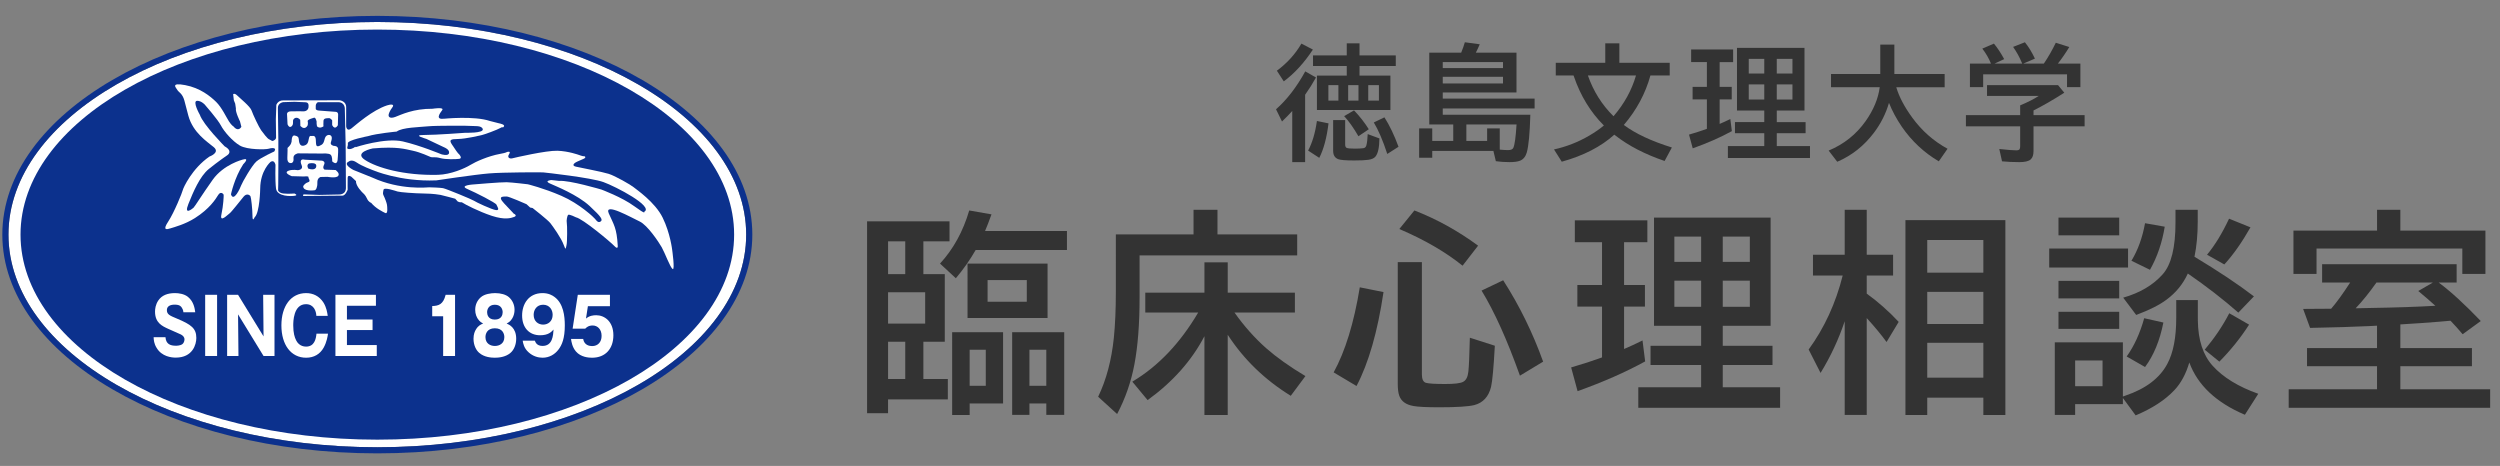 <?xml version="1.0" encoding="utf-8"?>
<!-- Generator: Adobe Illustrator 15.1.0, SVG Export Plug-In  -->
<!DOCTYPE svg PUBLIC "-//W3C//DTD SVG 1.1//EN" "http://www.w3.org/Graphics/SVG/1.1/DTD/svg11.dtd">
<svg version="1.1"
	 xmlns="http://www.w3.org/2000/svg" xmlns:xlink="http://www.w3.org/1999/xlink" xmlns:a="http://ns.adobe.com/AdobeSVGViewerExtensions/3.0/"
	 x="0px" y="0px" width="220px" height="41px" viewBox="-0.205 -1.396 220 41" enable-background="new -0.205 -1.396 220 41"
	 xml:space="preserve">
<rect x="-0.205" y="-1.396" width="220" height="41" fill="#808080" stroke="none"/>
<defs>
</defs>
<path fill="#FFFFFF" d="M33,0.539c-17.899,0-32.46,8.394-32.46,18.711S15.102,37.961,33,37.961c17.898,0,32.459-8.394,32.459-18.711
	S50.898,0.539,33,0.539z"/>
<path fill="#0C318D" d="M64.398,19.25c0,9.964-14.058,18.044-31.398,18.044c-17.343,0-31.399-8.08-31.399-18.044
	C1.601,9.285,15.658,1.206,33,1.206C50.34,1.206,64.398,9.285,64.398,19.25"/>
<path fill="#0C318D" d="M33,38.5c-18.197,0-33-8.636-33-19.25C0,8.635,14.804,0,33,0c18.196,0,33,8.635,33,19.25
	C66,29.864,51.196,38.5,33,38.5z M33,0.539c-17.899,0-32.46,8.394-32.46,18.711S15.102,37.961,33,37.961
	c17.898,0,32.459-8.394,32.459-18.711S50.898,0.539,33,0.539z"/>
<path fill="#FFFFFF" d="M20.374,9.764c0,0,0.36,0.479,0.662,0l-0.123-0.48c0,0-0.419-0.835-0.359-1.138l-0.061-0.418l-0.12-0.299
	l-0.061-0.539c0,0,0.121-0.118,0.362,0.121c0.237,0.239,1.137,0.958,1.258,1.316c0.121,0.358,0.66,1.496,0.84,1.736
	c0.182,0.239,0.547,0.754,0.727,0.813c0.179,0.06,0.23,0.219,0.426,0.067c0,0,0.164-0.067,0.164-0.252
	c0-0.184-0.021-1.605-0.021-1.605l0.044-1.253c0,0,0.142-0.415,0.623-0.393l4.944-0.012c0,0,0.578,0.057,0.578,0.603v1.689
	c0,0,0.045,0.512,0.46,0.187c0.416-0.326,1.836-1.604,3.139-2.029c0.359-0.119,0.688-0.109,0.459,0.185
	C34.088,8.357,34,8.618,33.989,8.73c-0.011,0.106,0.067,0.357,0.591,0.164c0.525-0.197,1.574-0.733,3.293-0.72
	c0,0,1.062-0.178,0.83,0.129c-0.229,0.305-0.603,0.838,0.154,0.751c0,0,2.68-0.271,4.057,0.199c0,0,0.667,0.174,0.765,0.196
	c0.099,0.021,0.612,0.118,0.449,0.304c-0.165,0.187,0-0.064-0.274,0.1c-0.272,0.164-1.488,0.623-1.825,0.677
	c0,0-1.236,0.293-1.915,0.305c-0.679,0.01-0.83,0.068-0.537,0.502c0.297,0.437,0.483,0.744,0.646,0.873c0,0,0.285,0.328-0.01,0.372
	c-0.294,0.043-1.226,0.065-1.685-0.067c-0.459-0.13-0.677-0.033-0.82-0.087c-0.143-0.054-0.897-0.416-1.575-0.558
	c-0.679-0.14-1.356-0.39-3.533-0.205c0,0-1.717,0.336-0.688,1.013c1.027,0.677,3.411,1.387,6.419,1.311
	c1.135-0.029,2.362-0.568,2.843-0.862c0.481-0.294,1.573-0.788,2.636-0.982c0.536-0.099,0.514-0.132,0.602-0.164
	c0,0,0.392-0.13,0.186,0.187c-0.209,0.314,0.064,0.422,0.272,0.371c0.208-0.057,2.998-0.701,3.981-0.668
	c0.984,0.035,1.87,0.362,1.87,0.362s0.383,0.143,0.459,0.121c0.077-0.025,0.252,0.108-0.031,0.229
	c-0.287,0.119-0.33,0.151-0.526,0.229c-0.196,0.075-0.623,0.349-0.154,0.458c0.471,0.107,2.297,0.448,2.888,0.633
	c0.59,0.184,1.969,0.982,2.187,1.168c0.218,0.183,1.903,1.319,2.57,2.696c0.668,1.372,0.832,2.815,0.832,2.815
	s0.262,1.844,0.043,1.699c-0.219-0.142-0.699-1.459-0.962-1.918c-0.263-0.458-1.246-1.944-1.945-2.27
	c-0.701-0.327-3.162-1.727-2.714-0.71c0.448,1.014,0.701,1.275,0.789,2.846c0,0,0.043,0.384-0.285,0.036
	c-0.328-0.354-2.789-2.413-3.39-2.535c0,0-0.601-0.304-0.689-0.217c-0.088,0.089-0.163,0.514-0.12,0.697
	c0.044,0.186,0.044,1.716-0.022,1.955c-0.066,0.24-0.045,0.576-0.25-0.011c-0.209-0.591-0.941-1.615-1.173-1.911
	c-0.23-0.294-1.562-1.331-1.562-1.331l-0.219-0.045l-0.318-0.293c0,0-1.606-0.709-1.76-0.678c-0.154,0.033-0.895-0.118-0.207,0.612
	c0.689,0.731,0.753,0.798,0.753,0.798s0.087,0.119,0.142,0.129c0.055,0.01,0.252,0.165-0.022,0.262
	c-0.271,0.098-0.799,0.281-1.957-0.097c-1.16-0.383-2.417-1.039-2.538-1.135c-0.12-0.101-0.262-0.057-0.262-0.057l-0.195-0.065
	l-0.231-0.251c0,0-1.158-0.314-1.291-0.336c-0.132-0.024-0.624-0.111-1.454-0.122c-0.831-0.01-2.089-0.107-2.319-0.174
	c-0.23-0.065-1.213-0.416-1.246-0.144c-0.033,0.275-0.121,0.265,0.109,0.712c0,0,0.175,0.426,0.197,0.591
	c0.021,0.161,0.11,0.86-0.154,0.729c-0.262-0.131-0.842-0.414-1.237-0.894c0,0-0.229-0.056-0.37-0.383
	c-0.144-0.328-0.373-0.501-0.373-0.501s-0.624-0.59-0.59-1.027l-0.406-0.38c0,0-0.316-0.23-0.329,0.097c-0.01,0.327,0,1.038,0,1.038
	s-0.185,0.523-0.458,0.523c-0.275,0-3.445,0.032-3.445,0.032s-0.089-0.142,0.088-0.142c0.174,0,1.356,0.046,1.356,0.046l1.65-0.036
	c0,0,0.676,0.068,0.656-0.62l-0.023-3.723L30.14,8.225c0,0,0.053-0.62-0.582-0.63h-1.78c0,0-0.187,0.064-0.197,0.326v0.26
	c0,0-0.012,0.133,0.304,0.155c0.318,0.021,1.455,0.11,1.455,0.11s0.21,0,0.21,0.238c0,0.243-0.024,0.941-0.024,0.941
	s-0.25,0.479-0.5-0.011V9.189c0,0-0.155-0.199-0.275-0.188c-0.119,0.012-0.47-0.032-0.49,0.229c-0.023,0.261,0,0.491,0,0.491
	s-0.317,0.251-0.57,0c0,0-0.054-0.261-0.032-0.415c0,0-0.076-0.37-0.208-0.347c0,0-0.623,0.149-0.58,0.315
	c0.045,0.163,0,0.351,0,0.351s-0.218,0.5-0.644,0.064l-0.013-0.533c0,0-0.131-0.188-0.328-0.188c-0.196,0-0.306,0.154-0.306,0.261
	c0,0.112,0.011,0.273-0.034,0.37c-0.042,0.1-0.27,0.372-0.448-0.055l-0.043-0.838c0,0-0.076-0.296,0.35-0.304
	c0.427-0.014,1.116,0,1.116,0s0.481,0.007,0.427-0.525c0,0,0.021-0.262-0.274-0.273c-0.296-0.011-0.964-0.042-0.964-0.042
	l-0.994,0.032c0,0-0.469,0.064-0.469,0.501c0,0.437,0.042,2.858,0.042,2.858v2.293l-0.01,1.561l-0.013,0.556
	c0,0,0.078,0.228,0.471,0.271c0.393,0.043,0.972,0,0.972,0s0.34,0.144,0.033,0.196c-0.306,0.054-1.574,0.098-1.66-0.644
	c-0.089-0.74-0.046-2.073-0.046-2.073s-0.086-0.491-0.437-0.26c0,0-0.896,0.763-0.907,2.343c0,0-0.033,2.128-0.492,2.532
	c0,0-0.188,0.48-0.188-0.118c0-0.602-0.12-1.616-0.174-1.727c-0.055-0.11-0.327-0.304-0.602,0.022
	c-0.273,0.327-1.094,1.385-1.236,1.474c-0.142,0.086-0.896,0.893-0.721,0.098c0.174-0.798,0.206-1.637,0.197-1.722
	c-0.012-0.089-0.263-0.352-0.483,0.01c-0.218,0.358-0.754,1.21-2.044,2.029c-0.859,0.546-1.814,0.797-2.153,0.904
	c-0.339,0.11-0.723,0.196-0.198-0.599c0.525-0.795,1.234-2.556,1.278-2.761c0.045-0.208,0.821-1.908,2.352-2.958
	c0,0,0.953-0.339,0.384-0.819c-0.569-0.48-1.828-1.265-2.242-2.771c0,0-0.176-0.687-0.35-1.332
	c-0.176-0.645-0.504-0.729-0.613-0.928c-0.108-0.196-0.657-0.687,0.679-0.436c1.333,0.251,2.218,0.984,2.724,1.475
	c0.502,0.49,0.896,1.353,1.127,1.711c0.229,0.362,0.414,0.459,0.414,0.459L20.374,9.764z"/>
<path fill="#0C318D" d="M17.811,7.805c0,0,1.153,1.315,1.424,1.841c0.271,0.523,1.005,1.375,1.666,1.765
	c0.659,0.389,2.293,0.358,2.518,0.284c0.224-0.074,0.78-0.151,0.51,0.24c0,0-1.186,0.536-1.574,0.881
	c-0.391,0.345-1.246,1.841-1.335,2.095c-0.089,0.253-0.66,1.511-0.9,0.795c0,0,0.299-1.453,1.08-2.65c0,0,0.63-0.615-0.061-0.405
	c0,0-1.663,0.421-2.624,1.766c-0.958,1.348-1.587,2.38-1.693,2.469c-0.106,0.089-0.869,0.717-0.45-0.329
	c0.419-1.049,1.005-2.439,1.799-3.083c0.794-0.644,1.664-1.241,1.664-1.241s0.479-0.33-0.269-0.75c0,0-1.888-1.901-2.188-2.782
	c0,0-0.699-1.227-0.225-1.227C17.51,7.476,17.811,7.805,17.811,7.805"/>
<path fill="#0C318D" d="M31.08,11.56c0,0,2.626-0.868,4.169-0.508c1.546,0.36,3.375,1.124,3.375,1.124s0.628,0.207,0.689-0.105
	c0.06-0.316-0.42-0.497-0.42-0.497s-1.5-0.717-1.576-0.747c-0.073-0.03-1.273-0.344-0.211-0.344c1.067,0,3.631-0.194,3.631-0.194
	s1.618,0.046,1.543-0.313c-0.076-0.359-0.779-0.256-0.943-0.286c-0.165-0.03-3.135-0.043-3.869,0.029
	c-0.737,0.076-2.282,0.092-2.762,0.463c0,0-1.752,0.164-2.533,0.405c0,0-1.815,0.344-1.769,0.63c0.046,0.283-0.196,0.478,0.09,0.506
	c0.286,0.03,0.569-0.209,0.569-0.209"/>
<path fill="#0C318D" d="M32.609,13.579c0,0,2.385,1.033,5.579,0.898c0,0,3.389-0.51,4.648-0.613c1.26-0.104,4.56-0.104,4.755-0.09
	c0.193,0.015,4.229,0.462,5.308,0.854c1.079,0.388,4.469,2.153,3.583,2.617c0,0,0.211,0.299-0.869-0.493
	c-1.079-0.793-2.893-1.467-2.893-1.467s-2.833-0.838-3.72-0.761l-0.689-0.077c0,0-0.661,0.063-0.133,0.299
	c0.523,0.24,2.427,0.988,3.508,1.989c1.079,1.003,1.169,1.213,0.96,1.364c-0.211,0.148-0.374-0.091-0.481-0.227
	c-0.105-0.134-1.38-1.347-2.968-2.035c-1.59-0.688-2.953-1.016-2.953-1.016s-1.366-0.165-1.861-0.181
	c-0.495-0.013-2.908,0.194-2.908,0.194s-1.32,0.075-0.554,0.403c0.764,0.329,2.504,1.214,2.563,1.379
	c0.06,0.164,0.331,0.506-0.03,0.479c-0.358-0.032-1.844-0.736-1.949-0.825c-0.104-0.088-2.459-1.062-2.729-1.109
	c-0.271-0.043-0.99-0.072-1.199-0.072c-0.21,0-2.55,0.271-5.01-0.855l-1.664-0.67c0,0-0.99-0.494-0.404-0.75
	c0,0,0.239-0.223,0.688,0.092c0.45,0.313,1.38,0.658,1.38,0.658"/>
<path fill="#FFFFFF" d="M25.458,11.052c0,0-0.015-0.569,0.254-0.524c0.27,0.046,0.361,0.135,0.376,0.33s0.058,0.644,0.419,0.569
	c0.36-0.076,0.404-0.287,0.465-0.612c0.06-0.331,0.181-0.24,0.256-0.24c0.076,0,0.329-0.105,0.357,0.314
	c0.03,0.419-0.015,0.686,0.317,0.554c0.329-0.135,0.376-0.256,0.48-0.661c0.104-0.401,0.613-0.401,0.613-0.043
	c0,0.359-0.3,0.553,0.165,0.704c0,0,0.373-0.029,0.391,0.283c0.013,0.316-0.045,0.943-0.045,0.943s-0.029,0.552-0.48,0.135
	c0,0,0.031-0.434-0.135-0.585c-0.165-0.147-0.66-0.103-0.735-0.103c-0.074,0-2.145-0.017-2.145-0.017s-0.433,0.077-0.389,0.435
	c0.043,0.359-0.149,0.418-0.194,0.418c-0.045,0-0.374,0.062-0.346-0.479c0.029-0.537,0.015-0.851,0.015-0.851
	s0.27-0.241,0.314-0.403L25.458,11.052z"/>
<path fill="#FFFFFF" d="M29.327,13.566l-0.96-0.033c0,0-0.226-0.089-0.061-0.417c0.166-0.328-0.178-0.374-0.178-0.374l-1.521-0.086
	c0,0-0.024-0.005-0.1-0.019c-0.196-0.027-0.346,0.105-0.166,0.509c0.181,0.404-0.343,0.434-0.343,0.434s-0.465-0.088-0.811,0.046
	c-0.497,0.195,0.286,0.48,0.286,0.48l1.049,0.029c0,0,0.45-0.061,0.419,0.06c-0.03,0.119,0.256,0.358-0.044,0.449
	c-0.299,0.091-0.42,0.344-0.42,0.344c-0.015,0.478,0.884,0.375,1.005,0.358c0.121-0.015,0.253-0.253,0.24-0.674
	c-0.016-0.417,0.284-0.493,0.284-0.493l0.615-0.014c0,0,0.736,0.148,0.931-0.076C29.747,13.864,29.327,13.566,29.327,13.566
	 M27.616,13.296c0,0-0.059,0.358-0.688,0.147c0,0-0.196-0.298,0.044-0.45C26.973,12.994,27.736,12.816,27.616,13.296"/>
<path fill="#FFFFFF" d="M14.357,28.28c0.046,0.613,0.435,0.748,0.919,0.748c0.05,0,0.373,0,0.561-0.135
	c0.092-0.062,0.193-0.233,0.193-0.418c0-0.21-0.14-0.342-0.314-0.436c-0.158-0.076-0.937-0.41-1.115-0.496
	c-0.535-0.244-1.163-0.531-1.163-1.517c0-0.224,0.041-0.619,0.29-0.983c0.308-0.451,0.805-0.646,1.469-0.646
	c0.32,0,0.811,0.066,1.139,0.334c0.511,0.414,0.596,1.019,0.641,1.354h-1.042c-0.011-0.208-0.116-0.371-0.145-0.411
	c-0.064-0.098-0.17-0.262-0.623-0.262c-0.404,0-0.686,0.146-0.686,0.48c0,0.383,0.254,0.485,0.874,0.744
	c1.285,0.534,1.717,0.875,1.717,1.709c0,0.561-0.315,1.729-1.809,1.729c-0.37,0-1.221-0.082-1.684-0.855
	c-0.237-0.383-0.254-0.703-0.265-0.939H14.357z"/>
<rect x="17.85" y="24.546" fill="#FFFFFF" width="1.049" height="5.385"/>
<polygon fill="#FFFFFF" points="22.987,29.932 20.744,26.269 20.78,29.932 19.782,29.932 19.782,24.546 20.744,24.546 
	22.987,28.209 22.953,24.546 23.951,24.546 23.951,29.932 "/>
<path fill="#FFFFFF" d="M28.66,27.964c-0.029,0.205-0.103,0.731-0.385,1.236c-0.313,0.562-0.843,0.883-1.542,0.883
	c-1.324,0-2.175-1.128-2.175-2.844c0-1.709,0.843-2.842,2.175-2.842c0.606,0,1.153,0.251,1.531,0.838
	c0.264,0.432,0.327,0.863,0.372,1.163h-1.002c-0.017-0.411-0.219-1.026-0.912-1.026c-1.121,0-1.121,1.578-1.121,1.867
	c0,0.684,0.123,1.053,0.254,1.313c0.094,0.196,0.354,0.553,0.871,0.553c0.738,0,0.874-0.669,0.919-1.141H28.66z"/>
<polygon fill="#FFFFFF" points="32.951,28.969 32.951,29.932 29.313,29.932 29.313,24.546 32.876,24.546 32.876,25.511 
	30.325,25.511 30.325,26.722 32.58,26.722 32.58,27.648 30.325,27.648 30.325,28.969 "/>
<path fill="#FFFFFF" d="M38.792,29.932v-3.499h-0.963v-0.896c0.568-0.021,0.968-0.137,1.182-0.99h0.828v5.386H38.792z"/>
<path fill="#FFFFFF" d="M43.343,25.421c0.558,0,0.686,0.419,0.686,0.656c0,0.198-0.078,0.65-0.686,0.65
	c-0.609,0-0.682-0.465-0.682-0.65C42.661,25.826,42.802,25.421,43.343,25.421 M44.378,27.075c0.165-0.09,0.338-0.177,0.508-0.472
	c0.128-0.226,0.189-0.479,0.189-0.736c0-0.48-0.211-0.855-0.482-1.101c-0.275-0.248-0.745-0.369-1.224-0.369
	c-0.354,0-0.94,0.072-1.267,0.369c-0.281,0.245-0.489,0.62-0.489,1.101c0,0.353,0.117,0.69,0.336,0.935
	c0.102,0.117,0.184,0.178,0.363,0.273c-0.188,0.074-0.419,0.171-0.621,0.5c-0.114,0.176-0.227,0.438-0.227,0.839
	c0,0.569,0.236,1.025,0.513,1.25c0.429,0.369,1.028,0.419,1.363,0.419c0.299,0,0.93-0.041,1.369-0.419
	c0.321-0.267,0.512-0.743,0.512-1.25C45.224,27.431,44.583,27.158,44.378,27.075 M43.343,27.492c0.697,0,0.834,0.507,0.834,0.778
	c0,0.58-0.452,0.779-0.834,0.779c-0.377,0-0.828-0.199-0.828-0.779C42.515,27.999,42.648,27.492,43.343,27.492"/>
<path fill="#FFFFFF" d="M47.59,25.421c0.566,0,0.838,0.451,0.838,0.888c0,0.568-0.4,0.861-0.838,0.861
	c-0.428,0-0.833-0.288-0.833-0.861C46.756,25.872,47.026,25.421,47.59,25.421 M45.792,28.586c0.035,0.214,0.101,0.655,0.529,1.03
	c0.384,0.344,0.834,0.467,1.217,0.467c0.614,0,1.089-0.307,1.399-0.712c0.308-0.402,0.561-0.983,0.561-2.131
	c0-0.83-0.123-1.935-0.912-2.509c-0.186-0.139-0.517-0.334-1.048-0.334c-1.225,0-1.797,0.963-1.797,1.969
	c0,1.084,0.637,1.74,1.578,1.74c0.73,0,0.991-0.285,1.188-0.504c-0.032,0.525-0.089,1.443-0.964,1.443
	c-0.512,0-0.624-0.316-0.681-0.46H45.792z"/>
<path fill="#FFFFFF" d="M53.47,25.55h-1.94l-0.168,1.088c0.301-0.26,0.659-0.294,0.902-0.294c0.72,0,1.509,0.54,1.509,1.763
	c0,1.161-0.676,1.977-1.881,1.977c-0.306,0-0.984-0.05-1.412-0.548c-0.328-0.384-0.402-0.86-0.435-1.105h1.069
	c0.096,0.571,0.579,0.628,0.789,0.628c0.514,0,0.833-0.362,0.833-0.895c0-0.596-0.371-0.917-0.783-0.917
	c-0.383,0-0.552,0.179-0.659,0.281h-1.108l0.455-2.981h2.829V25.55z"/>
<path fill="#333333" d="M114.646,6.942v5.93h-1.133V8.371c-0.266,0.297-0.566,0.605-0.902,0.924l-0.526-1.074
	c0.956-0.841,1.813-1.953,2.572-3.335l0.945,0.537C115.32,5.934,115.001,6.44,114.646,6.942z M112.16,4.826
	c0.905-0.669,1.625-1.464,2.159-2.385l1.01,0.526c-0.767,1.167-1.62,2.1-2.563,2.798L112.16,4.826z M114.91,11.856
	c0.368-0.691,0.626-1.56,0.773-2.605l1.021,0.209c-0.154,1.264-0.425,2.275-0.812,3.035L114.91,11.856z M119.433,5.255h2.718v3.029
	h-6.467V5.255h2.626V4.412h-2.97V3.478h2.97V2.419h1.123v1.058h3.19v0.935h-3.19V5.255z M117.574,6.093h-0.881v1.364h0.881V6.093z
	 M117.112,9.171h1.058v2.148c0,0.154,0.041,0.252,0.124,0.295c0.089,0.046,0.336,0.07,0.741,0.07c0.297,0,0.54-0.013,0.73-0.038
	c0.14-0.018,0.229-0.1,0.269-0.247c0.061-0.215,0.1-0.546,0.118-0.994l1.031,0.381c-0.008,0.813-0.129,1.352-0.365,1.617
	c-0.118,0.132-0.317,0.22-0.597,0.263c-0.271,0.04-0.69,0.059-1.257,0.059c-0.744,0-1.214-0.038-1.407-0.113
	c-0.297-0.115-0.445-0.36-0.445-0.736V9.171z M119.336,10.594c-0.43-0.745-0.849-1.335-1.257-1.772l0.87-0.505
	c0.497,0.519,0.931,1.072,1.3,1.66L119.336,10.594z M118.434,6.093v1.364h0.907V6.093H118.434z M120.2,6.093v1.364h0.94V6.093H120.2
	z M121.876,12.152c-0.39-1.189-0.786-2.113-1.187-2.771l0.935-0.451c0.451,0.702,0.864,1.565,1.24,2.589L121.876,12.152z"/>
<path fill="#333333" d="M128.38,3.236c0.132-0.319,0.239-0.623,0.322-0.913l1.311,0.177c-0.126,0.297-0.24,0.542-0.344,0.736h3.577
	v3.502h-6.488V7.28h8.083v0.87h-8.083v0.548h7.707c-0.046,1.64-0.15,2.747-0.312,3.319c-0.104,0.365-0.299,0.607-0.585,0.725
	c-0.204,0.086-0.516,0.129-0.935,0.129c-0.43,0-0.831-0.027-1.203-0.081l-0.215-0.902h-5.382v0.596h-1.155V9.901h1.155v1.106h1.848
	v-1.45h-2.111V3.236H128.38z M126.758,4.063v0.532h5.301V4.063H126.758z M126.758,5.363v0.585h5.301V5.363H126.758z M130.662,11.008
	V9.901h1.112v1.869c0.297,0.029,0.544,0.043,0.741,0.043c0.243,0,0.396-0.07,0.456-0.209c0.118-0.261,0.212-0.943,0.279-2.046
	h-4.415v1.45H130.662z"/>
<path fill="#333333" d="M142.692,9.601c1.014,0.759,2.423,1.42,4.228,1.982l-0.64,1.187c-1.729-0.591-3.172-1.337-4.329-2.24
	c-0.039-0.032-0.071-0.057-0.097-0.075c-1.178,1.06-2.72,1.853-4.624,2.379l-0.683-1.08c1.093-0.24,2.125-0.645,3.1-1.214
	c0.501-0.293,0.931-0.591,1.289-0.892c-1.175-1.174-2.052-2.608-2.632-4.302l-0.038-0.102h-1.563V4.133h4.355V2.419h1.241v1.713
	h4.431v1.112h-1.697C144.591,6.842,143.81,8.293,142.692,9.601z M141.785,8.833c0.941-1.092,1.601-2.288,1.977-3.588h-4.232
	C140.013,6.634,140.765,7.83,141.785,8.833z"/>
<path fill="#333333" d="M151.124,4.068v2.181h1.063V7.35h-1.063v2.159c0.29-0.122,0.604-0.267,0.939-0.435l0.135,1.069
	c-0.999,0.548-2.146,1.053-3.443,1.515l-0.327-1.208c0.591-0.172,1.115-0.342,1.573-0.51V7.35h-1.257V6.249h1.257V4.068h-1.386
	V2.957h3.695v1.112H151.124z M158.59,2.817v5.511h-2.438v1.021h2.535v0.978h-2.535v1.133h2.922v1.047h-7.225v-1.047h3.201v-1.133
	h-2.578V9.348h2.578V8.328h-2.4V2.817H158.59z M153.686,3.784v1.289h1.364V3.784H153.686z M153.686,6.029v1.332h1.364V6.029H153.686
	z M157.531,5.073V3.784h-1.38v1.289H157.531z M157.531,7.361V6.029h-1.38v1.332H157.531z"/>
<path fill="#333333" d="M166.667,6.281c0.247,0.838,0.716,1.729,1.407,2.675c0.841,1.153,1.876,2.066,3.104,2.739l-0.769,1.106
	c-1.3-0.766-2.385-1.781-3.255-3.045c-0.469-0.688-0.845-1.388-1.128-2.1c-0.282,0.959-0.722,1.832-1.315,2.616
	c-0.874,1.16-1.953,2.016-3.239,2.567l-0.757-0.983c1.346-0.562,2.433-1.429,3.26-2.6c0.695-0.988,1.106-1.98,1.235-2.976h-4.286
	V5.116h4.335V2.527h1.24v2.589h4.426v1.166H166.667z"/>
<path fill="#333333" d="M178.745,8.322v0.414h4.496v0.988h-4.496v2.175c0,0.344-0.086,0.591-0.258,0.741
	c-0.179,0.154-0.507,0.231-0.982,0.231c-0.559,0-1.069-0.023-1.531-0.07l-0.241-1.085c0.72,0.079,1.219,0.118,1.498,0.118
	c0.158,0,0.256-0.038,0.296-0.113c0.028-0.057,0.043-0.142,0.043-0.252V9.724h-4.775V8.736h4.775V7.876
	c0.651-0.269,1.194-0.544,1.627-0.827h-4.544V6.093h6.247l0.553,0.671C180.442,7.409,179.54,7.928,178.745,8.322z M175.002,4.203
	c-0.187-0.462-0.44-0.902-0.763-1.321l1.021-0.44c0.312,0.373,0.612,0.827,0.902,1.364l-0.849,0.397h2.438
	c-0.019-0.04-0.034-0.077-0.049-0.113c-0.2-0.476-0.451-0.929-0.752-1.359l1.037-0.408c0.325,0.401,0.619,0.881,0.881,1.439
	l-1.026,0.44h1.811c0.383-0.562,0.733-1.174,1.053-1.837l1.187,0.376c-0.308,0.512-0.643,0.999-1.004,1.461h1.981v2.068h-1.176
	V5.148h-7.38v1.123h-1.166V4.203H175.002z"/>
<path fill="#333333" d="M81.052,19.843v2.885h1.883v5.947h-1.883v3.284h2.152v1.79h-5.26v1.216h-1.846V18.08h7.255v1.763H81.052z
	 M79.457,19.843h-1.512v2.885h1.512V19.843z M81.21,24.323h-3.266v2.756h3.266V24.323z M79.457,28.675h-1.512v3.284h1.512V28.675z
	 M86.479,18.934h7.208v1.67h-8.034c-0.495,0.866-1.076,1.694-1.744,2.486l-1.392-1.29c1.175-1.279,2.032-2.838,2.57-4.675
	l1.958,0.343C86.835,18.056,86.646,18.544,86.479,18.934z M88.066,27.84v6.271h-2.941v1.011h-1.54V27.84H88.066z M91.981,21.8v4.787
	h-7.042V21.8H91.981z M85.125,29.38v3.173h1.419V29.38H85.125z M86.702,23.247v1.912h3.451v-1.912H86.702z M93.447,27.84v7.273
	H91.87v-1.002h-1.484v1.002h-1.521V27.84H93.447z M90.385,29.38v3.173h1.484V29.38H90.385z"/>
<path fill="#333333" d="M106.934,19.23h7.014v1.847h-13.87v3.72c0,2.313-0.152,4.271-0.455,5.872
	c-0.291,1.541-0.798,2.997-1.521,4.37l-1.67-1.521c0.717-1.484,1.178-3.213,1.382-5.187c0.117-1.162,0.176-2.51,0.176-4.045V19.23
	h6.837v-2.162h2.106V19.23z M108.428,26.104c0.829,1.176,1.753,2.218,2.774,3.127c0.928,0.816,2.084,1.639,3.47,2.468l-1.29,1.735
	c-2.289-1.41-4.138-3.201-5.548-5.372v7.06h-2.05v-6.93c-1.12,2.146-2.787,4.021-5,5.622l-1.345-1.624
	c2.276-1.354,4.208-3.383,5.798-6.086h-4.657V24.36h5.205v-2.672h2.05v2.672h5.91v1.744H108.428z"/>
<path fill="#333333" d="M117.156,31.374c1.021-1.855,1.787-4.351,2.301-7.486l2.087,0.418c-0.52,3.494-1.312,6.25-2.375,8.266
	L117.156,31.374z M122.796,21.671h2.125v9.88c0,0.427,0.121,0.675,0.362,0.742c0.247,0.068,0.81,0.103,1.688,0.103
	c0.81,0,1.333-0.063,1.568-0.186c0.266-0.131,0.423-0.434,0.473-0.91c0.049-0.438,0.093-1.432,0.13-2.978l2.199,0.705
	c-0.105,1.917-0.217,3.126-0.334,3.628c-0.217,0.865-0.708,1.396-1.475,1.596c-0.526,0.129-1.549,0.194-3.071,0.194
	c-1.113,0-1.871-0.037-2.273-0.111c-0.656-0.111-1.073-0.408-1.252-0.891c-0.093-0.253-0.139-0.606-0.139-1.058V21.671z
	 M128.502,21.985c-1.497-1.205-3.353-2.281-5.566-3.228l1.327-1.633c1.973,0.767,3.841,1.8,5.604,3.099L128.502,21.985z
	 M133.549,31.662c-1.126-3.154-2.251-5.649-3.377-7.487l1.902-0.908c1.429,2.227,2.601,4.613,3.516,7.162L133.549,31.662z"/>
<path fill="#333333" d="M142.713,19.917v3.767h1.837v1.901h-1.837v3.73c0.501-0.211,1.042-0.461,1.624-0.752l0.232,1.846
	c-1.726,0.947-3.708,1.818-5.947,2.617l-0.566-2.088c1.021-0.297,1.926-0.59,2.718-0.881v-4.473h-2.171v-1.901h2.171v-3.767h-2.394
	v-1.92h6.383v1.92H142.713z M155.609,17.755v9.519h-4.212v1.762h4.379v1.689h-4.379v1.957h5.047v1.809h-12.478v-1.809h5.529v-1.957
	h-4.453v-1.689h4.453v-1.762h-4.147v-9.519H155.609z M147.139,19.425v2.226h2.356v-2.226H147.139z M147.139,23.304v2.301h2.356
	v-2.301H147.139z M153.781,21.651v-2.226h-2.384v2.226H153.781z M153.781,25.604v-2.301h-2.384v2.301H153.781z"/>
<path fill="#333333" d="M162.129,26.875c-0.538,1.603-1.247,3.117-2.125,4.546l-1.048-2.06c1.385-1.898,2.384-4.069,2.997-6.513
	h-2.616v-1.828h2.792v-3.952h1.939v3.952h2.319v1.828h-2.319v1.596c1.002,0.724,1.939,1.553,2.811,2.486l-1.067,1.771
	c-0.489-0.668-1.07-1.369-1.744-2.105v8.525h-1.939V26.875z M176.268,17.978v17.144h-1.939v-1.521h-4.936v1.521h-1.92V17.978
	H176.268z M169.393,19.722v2.877h4.936v-2.877H169.393z M169.393,24.286v2.83h4.936v-2.83H169.393z M169.393,28.768v3.071h4.936
	v-3.071H169.393z"/>
<path fill="#333333" d="M180.125,20.474h6.939v1.67h-6.939V20.474z M193.206,26.661v0.158c0.024,1.72,0.46,3.047,1.308,3.98
	c0.916,1.014,2.252,1.834,4.008,2.458l-1.178,1.847c-2.529-1.076-4.16-2.61-4.889-4.602c-0.297,1.014-0.74,1.83-1.327,2.449
	c-0.811,0.859-1.942,1.596-3.396,2.207l-1.123-1.53v0.538h-4.202v0.955h-1.79V28.73h5.992v4.769
	c0.043-0.019,0.121-0.047,0.232-0.084c1.787-0.605,3.016-1.539,3.684-2.801c0.52-0.971,0.779-2.313,0.779-4.027v-1.576h1.901V26.661
	z M180.941,17.755h5.344v1.559h-5.344V17.755z M180.941,23.321h5.344v1.541h-5.344V23.321z M180.941,26.04h5.344v1.503h-5.344V26.04
	z M182.407,30.326v2.264h2.412v-2.264H182.407z M192.909,21.197c2.097,1.262,3.841,2.425,5.232,3.488l-1.373,1.429
	c-1.323-1.162-2.806-2.311-4.444-3.441c-0.414,0.915-1.039,1.682-1.873,2.301c-0.631,0.47-1.521,0.918-2.672,1.345l-1.142-1.521
	c1.472-0.421,2.632-1.106,3.479-2.06c0.748-0.841,1.122-2.356,1.122-4.546v-1.123h1.958v1.011
	C193.197,19.23,193.101,20.27,192.909,21.197z M186.943,29.974c0.662-0.928,1.176-2.051,1.541-3.367l1.688,0.38
	c-0.314,1.59-0.854,2.895-1.613,3.915L186.943,29.974z M187.361,21.55c0.568-0.934,0.968-2.035,1.197-3.303l1.734,0.306
	c-0.229,1.405-0.662,2.668-1.299,3.794L187.361,21.55z M193.809,29.38c0.885-1.058,1.605-2.127,2.162-3.21l1.744,1.002
	c-0.742,1.157-1.614,2.242-2.616,3.257L193.809,29.38z M194.014,21.021c0.691-0.834,1.338-1.892,1.938-3.172l1.884,0.761
	c-0.756,1.33-1.521,2.418-2.301,3.265L194.014,21.021z"/>
<path fill="#333333" d="M211.025,27.153v2.078h6.3v1.596h-6.3v2.031h7.904v1.633h-17.729v-1.633h7.774v-2.031h-6.16v-1.596h6.16
	v-1.967l-0.724,0.037c-1.299,0.063-3.021,0.115-5.168,0.158l-0.611-1.67l1.188-0.01h0.287l0.992-0.01
	c0.477-0.55,1.033-1.316,1.67-2.301h-2.467v-1.613h11.838v1.613h-1.578c1.052,0.779,2.285,1.908,3.702,3.387l-1.596,1.16
	c-0.353-0.421-0.708-0.816-1.067-1.188c-0.47,0.037-0.822,0.068-1.057,0.092C213.48,26.995,212.361,27.073,211.025,27.153z
	 M211.025,18.896h7.487v3.813h-2.032v-2.236h-12.83v2.236h-2.031v-3.813h7.356v-1.828h2.05V18.896z M213.883,23.47h-4.963
	c-0.625,0.885-1.234,1.64-1.828,2.264l1.253-0.027c2.282-0.037,4.202-0.102,5.761-0.195c-0.47-0.426-0.971-0.859-1.502-1.299
	L213.883,23.47z"/>
</svg>

